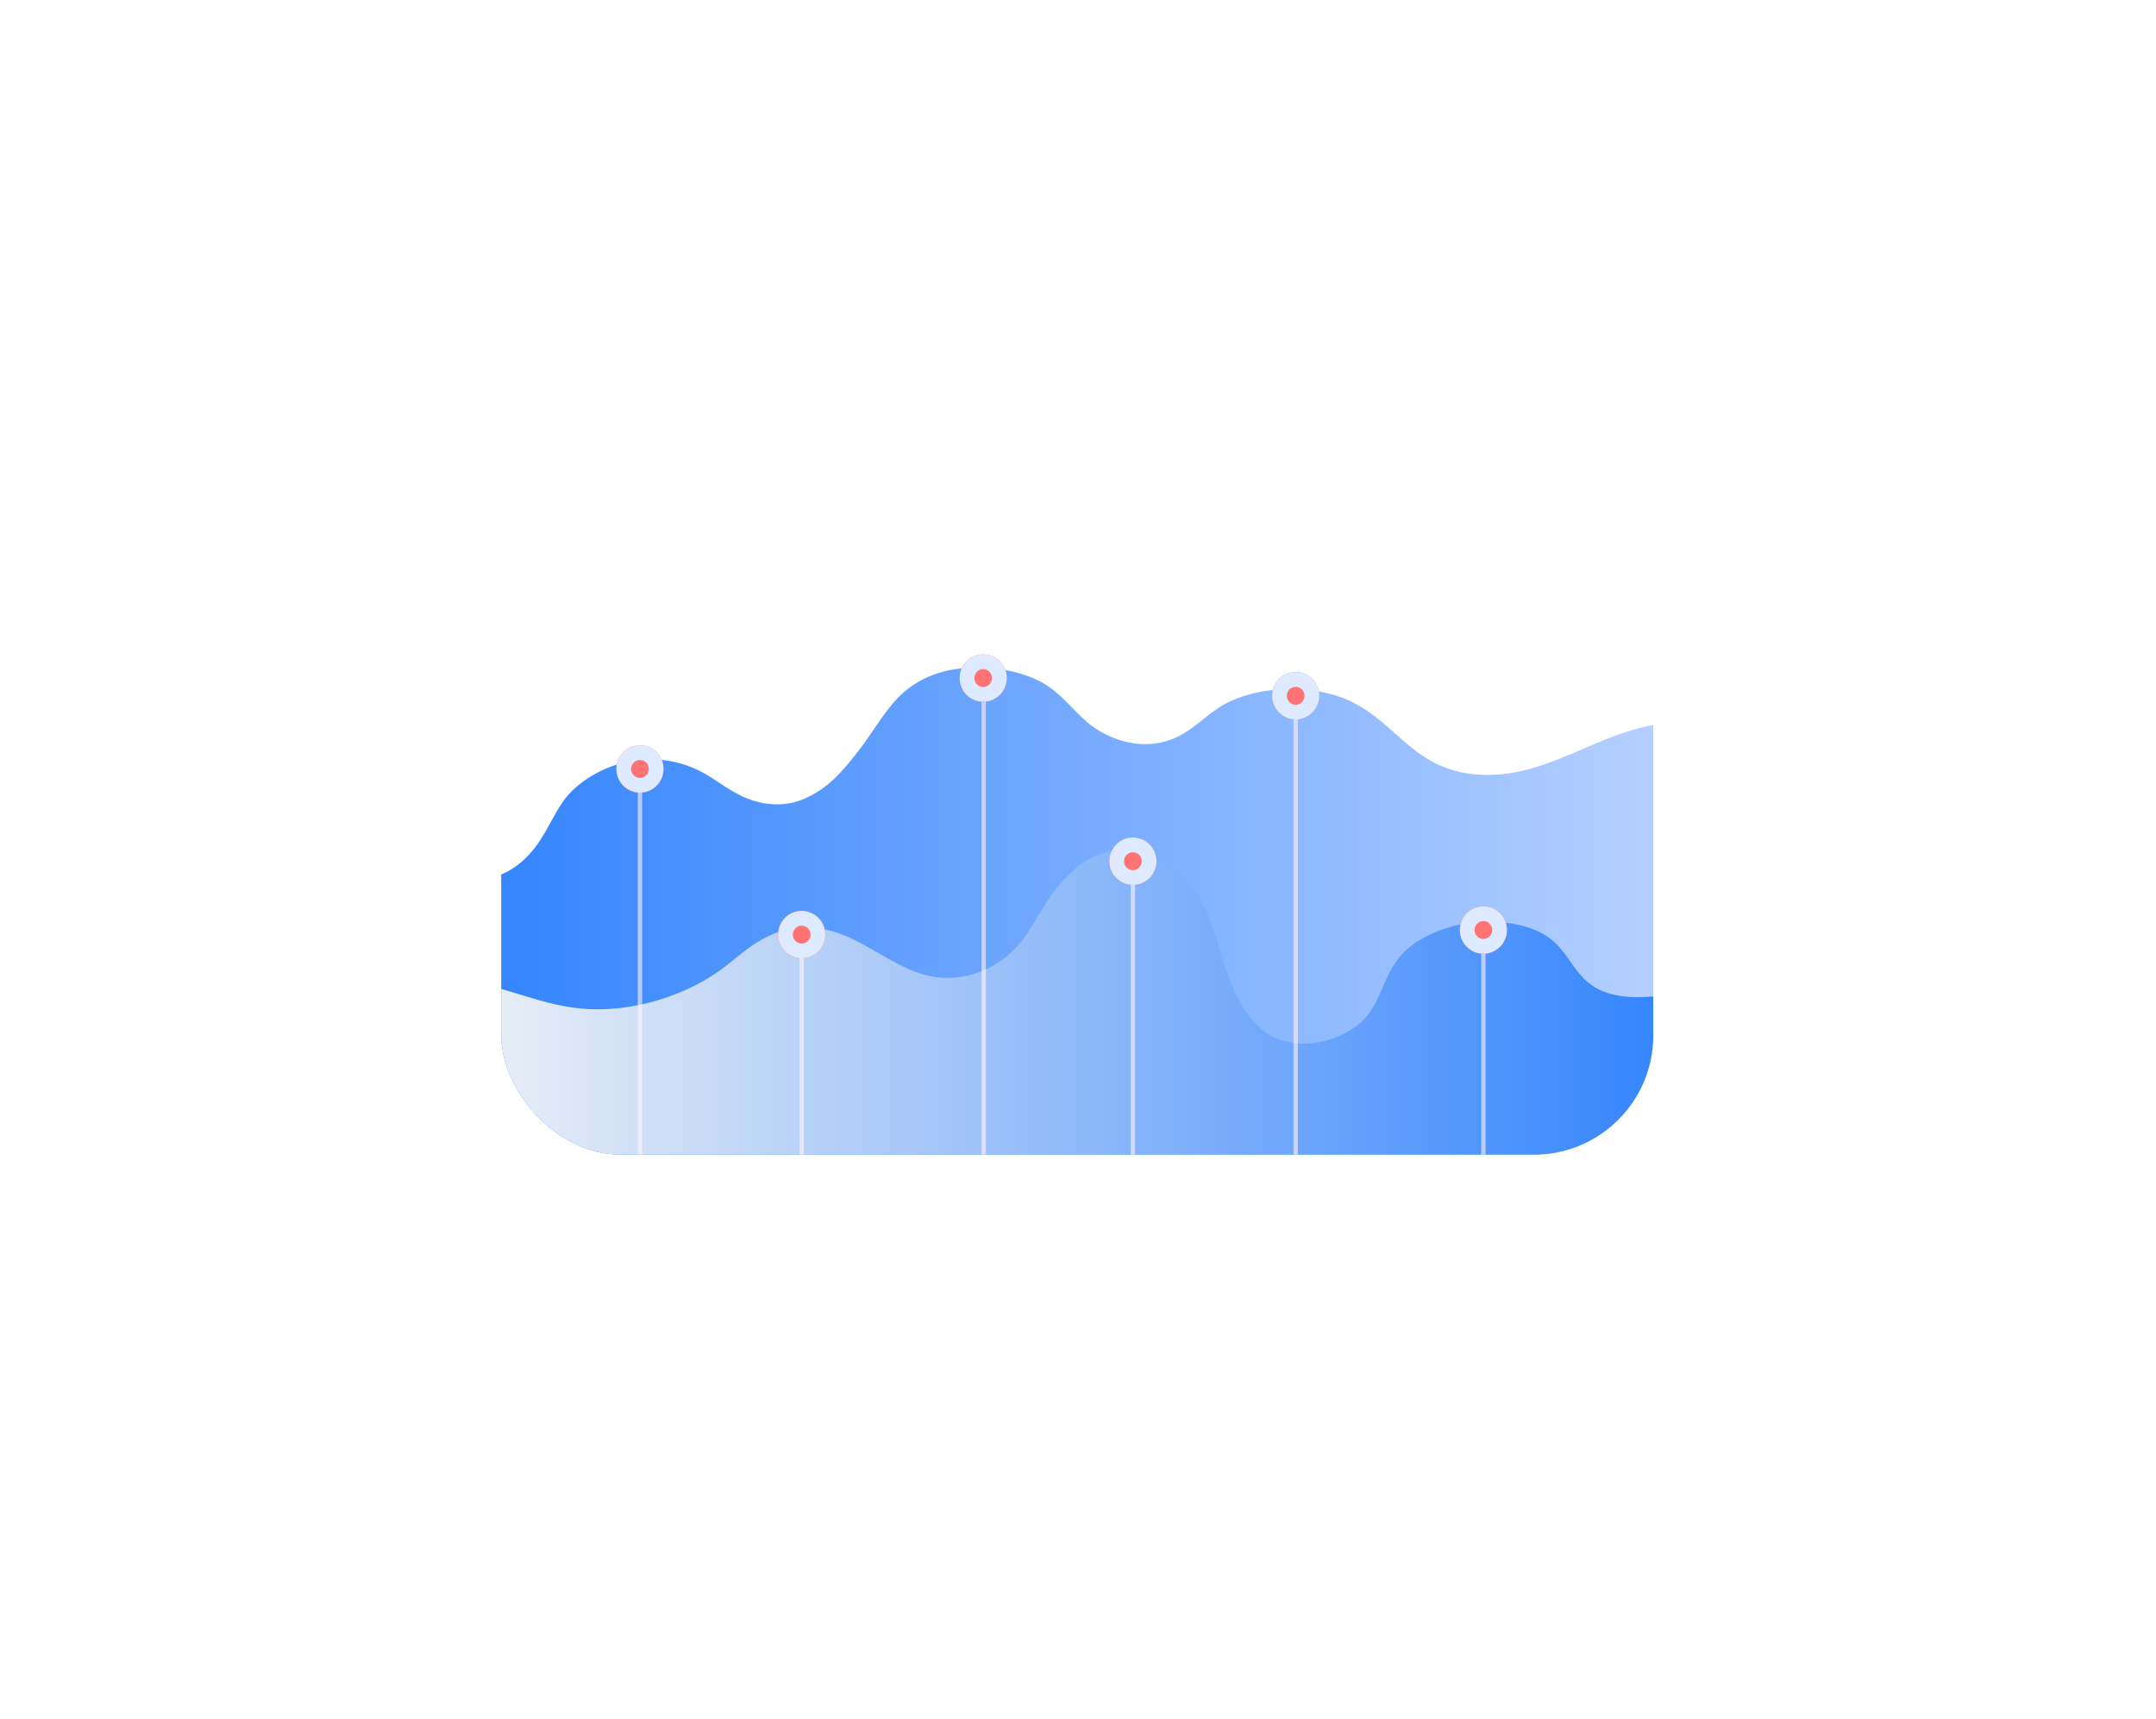 <?xml version="1.0" encoding="utf-8"?>
<svg xmlns="http://www.w3.org/2000/svg" fill="none" height="100%" overflow="visible" preserveAspectRatio="none" style="display: block;" viewBox="0 0 271 216" width="100%">
<g filter="url(#filter0_dd_0_4676)" id="Frame 3965873">
<g clip-path="url(#clip0_0_4676)">
<rect fill="white" height="74.113" rx="15" width="144.806" x="63" y="53"/>
<g id="Group 18636">
<path d="M27.786 89.166C27.851 96.503 27.786 103.859 27.786 111.182V129.724H245.556L245.385 111.876L245.124 84.169C238.618 84.849 229.42 83.365 225.037 80.517C221.588 78.278 220.108 74.774 215.123 73.453C203.477 70.323 195.848 80.972 184.438 79.196C177.07 78.052 175.143 72.209 168.807 69.715C166.5 68.855 163.771 68.472 161.053 68.626C158.334 68.78 155.78 69.463 153.794 70.567C150.867 72.276 149.061 75.018 145.003 75.468C141.693 75.837 138.562 74.386 136.642 72.754C134.723 71.122 133.454 69.208 131.055 67.815C129.698 67.062 128.059 66.507 126.271 66.193C124.483 65.88 122.596 65.817 120.759 66.011C116.88 66.417 114.172 68.183 112.431 70.17C110.691 72.156 109.439 74.434 107.796 76.507C106.153 78.579 104.217 81.135 100.867 82.484C98.281 83.528 95.475 83.131 93.141 82.006C90.807 80.881 89.375 79.407 86.992 78.45C80.136 75.683 73.305 79.062 70.727 82.791C69.353 84.796 68.564 86.94 66.953 88.884C62.334 94.469 56.129 92.842 48.671 90.367C42.165 88.199 34.886 88.237 27.811 89.132L27.786 89.166Z" fill="url(#paint0_linear_0_4676)" id="Vector"/>
<path d="M27.795 111.977C31.292 112.547 35.675 112.934 38.847 111.925C44.727 110.01 48.387 105.631 55.064 105.181C61.123 104.769 66.189 107.871 72.142 108.651C79.372 109.608 86.781 106.904 91.205 103.424C93.84 101.371 96.475 98.767 100.826 98.576C108.512 98.231 112.757 105.707 120.345 104.831C124.696 104.329 127.615 101.649 129.193 99.213C130.958 96.489 132.251 93.622 135.106 91.239C135.964 90.401 137.174 89.707 138.619 89.224C142.815 88.046 147.435 90.468 149.427 92.943C153.697 98.246 152.949 104.568 157.161 109.886C158.178 111.164 159.601 112.441 161.854 112.949C165.815 113.849 170.117 111.858 171.898 109.598C173.679 107.339 173.964 104.731 175.777 102.467C176.559 101.443 177.692 100.526 179.106 99.772C180.519 99.018 182.183 98.445 183.991 98.088C187.635 97.447 191.937 97.997 194.45 99.677C197.646 101.811 197.825 105.42 202.046 106.789C204.787 107.694 208.186 107.268 211.236 106.827C214.578 106.349 219.141 106.205 222.264 107.057C225.387 107.909 228.111 109.201 231.112 110.197C235.365 111.609 240.595 112.408 245.417 111.987L245.588 129.844H27.795V111.977Z" fill="url(#paint1_linear_0_4676)" id="Vector_2"/>
<path d="M123.646 66.207V138.009" id="Vector_3" opacity="0.6" stroke="#FFF3FF" stroke-width="0.546"/>
<path d="M162.862 68.126V138.009" id="Vector_4" opacity="0.6" stroke="#FFF3FF" stroke-width="0.546"/>
<path d="M211.634 71.726V138.009" id="Vector_5" opacity="0.6" stroke="#FFF3FF" stroke-width="0.546"/>
<path d="M142.4 89.587V132.308" id="Vector_6" opacity="0.6" stroke="#FFF3FF" stroke-width="0.546"/>
<path d="M186.455 97.566V132.309" id="Vector_7" opacity="0.6" stroke="#FFF3FF" stroke-width="0.546"/>
<path d="M220.345 106.415V132.308" id="Vector_8" opacity="0.6" stroke="#FFF3FF" stroke-width="0.546"/>
<path d="M100.769 98.14V132.308" id="Vector_9" opacity="0.6" stroke="#FFF3FF" stroke-width="0.546"/>
<path d="M56.235 103.841V132.309" id="Vector_10" opacity="0.6" stroke="#FFF3FF" stroke-width="0.546"/>
<path d="M80.439 77.325V138.008" id="Vector_11" opacity="0.6" stroke="#FFF3FF" stroke-width="0.546"/>
<path d="M37.839 88.649V138.009" id="Vector_12" opacity="0.6" stroke="#FFF3FF" stroke-width="0.546"/>
<path d="M37.765 90.018C39.086 90.018 40.156 89.388 40.156 88.611C40.156 87.834 39.086 87.204 37.765 87.204C36.445 87.204 35.374 87.834 35.374 88.611C35.374 89.388 36.445 90.018 37.765 90.018Z" fill="white" id="Vector_13"/>
<path d="M214.065 72.683C214.065 72.961 213.925 73.233 213.662 73.465C213.399 73.696 213.026 73.876 212.589 73.983C212.152 74.09 211.671 74.117 211.208 74.063C210.744 74.009 210.318 73.875 209.983 73.678C209.649 73.481 209.421 73.231 209.329 72.957C209.237 72.684 209.284 72.402 209.465 72.144C209.646 71.887 209.953 71.668 210.346 71.513C210.739 71.358 211.201 71.276 211.674 71.276C212.308 71.276 212.916 71.424 213.365 71.688C213.813 71.952 214.065 72.31 214.065 72.683Z" fill="white" id="Vector_14"/>
<path d="M222.89 106.794C222.892 107.072 222.753 107.345 222.491 107.577C222.229 107.809 221.855 107.99 221.418 108.098C220.981 108.205 220.5 108.233 220.035 108.179C219.57 108.125 219.144 107.991 218.809 107.793C218.474 107.596 218.246 107.345 218.154 107.072C218.062 106.798 218.11 106.515 218.292 106.258C218.474 106 218.782 105.781 219.176 105.627C219.571 105.472 220.034 105.39 220.508 105.391C220.82 105.391 221.13 105.428 221.419 105.498C221.709 105.569 221.971 105.672 222.192 105.802C222.414 105.932 222.589 106.087 222.709 106.257C222.829 106.427 222.89 106.61 222.89 106.794Z" fill="white" id="Vector_15"/>
<path d="M56.276 105.908C57.596 105.908 58.667 105.278 58.667 104.501C58.667 103.724 57.596 103.094 56.276 103.094C54.955 103.094 53.885 103.724 53.885 104.501C53.885 105.278 54.955 105.908 56.276 105.908Z" fill="white" id="Vector_16"/>
<g filter="url(#filter1_d_0_4676)" id="Vector_17">
<path d="M126.553 65.891C126.555 66.481 126.382 67.058 126.058 67.549C125.733 68.041 125.271 68.424 124.729 68.651C124.187 68.878 123.59 68.939 123.014 68.825C122.439 68.711 121.909 68.428 121.493 68.012C121.078 67.595 120.794 67.064 120.679 66.486C120.564 65.908 120.622 65.308 120.846 64.763C121.07 64.218 121.45 63.752 121.938 63.424C122.426 63.096 123 62.921 123.587 62.921C124.372 62.921 125.125 63.233 125.68 63.79C126.236 64.347 126.55 65.102 126.553 65.891Z" fill="#FF7373"/>
<path d="M123.587 63.849C124.125 63.849 124.641 64.063 125.023 64.446C125.406 64.829 125.623 65.349 125.625 65.893C125.626 66.301 125.507 66.699 125.283 67.038C125.06 67.376 124.742 67.64 124.37 67.796C123.998 67.952 123.589 67.993 123.194 67.915C122.8 67.837 122.436 67.642 122.15 67.356C121.864 67.07 121.668 66.704 121.589 66.305C121.509 65.906 121.55 65.492 121.704 65.116C121.859 64.74 122.121 64.419 122.456 64.194C122.791 63.969 123.185 63.849 123.587 63.849Z" stroke="#DDEAFF" stroke-width="1.856"/>
</g>
<g filter="url(#filter2_d_0_4676)" id="Vector_18">
<path d="M165.828 68.116C165.83 68.706 165.658 69.283 165.333 69.775C165.009 70.266 164.546 70.65 164.004 70.877C163.463 71.104 162.866 71.164 162.29 71.051C161.714 70.937 161.185 70.654 160.769 70.237C160.353 69.821 160.07 69.29 159.954 68.712C159.839 68.133 159.897 67.534 160.121 66.988C160.346 66.443 160.726 65.977 161.214 65.649C161.702 65.321 162.275 65.146 162.862 65.146C163.647 65.146 164.4 65.459 164.956 66.016C165.512 66.572 165.825 67.328 165.828 68.116Z" fill="#FF7373"/>
<path d="M162.862 66.074C163.4 66.074 163.917 66.289 164.299 66.672C164.681 67.055 164.898 67.575 164.9 68.119C164.902 68.526 164.782 68.925 164.559 69.264C164.335 69.602 164.017 69.866 163.646 70.021C163.274 70.177 162.865 70.219 162.47 70.141C162.075 70.062 161.712 69.868 161.426 69.582C161.14 69.296 160.944 68.929 160.864 68.53C160.785 68.131 160.825 67.718 160.98 67.342C161.134 66.966 161.396 66.645 161.732 66.42C162.067 66.195 162.46 66.074 162.862 66.074Z" stroke="#DDEAFF" stroke-width="1.856"/>
</g>
<g filter="url(#filter3_d_0_4676)" id="Vector_19">
<path d="M145.366 88.907C145.368 89.497 145.196 90.074 144.871 90.566C144.547 91.057 144.084 91.441 143.542 91.668C143.001 91.895 142.404 91.955 141.828 91.841C141.252 91.728 140.723 91.445 140.307 91.028C139.891 90.612 139.608 90.081 139.492 89.502C139.377 88.924 139.435 88.324 139.659 87.779C139.884 87.234 140.264 86.768 140.752 86.44C141.24 86.112 141.813 85.937 142.4 85.937C143.185 85.937 143.938 86.25 144.494 86.806C145.05 87.363 145.363 88.118 145.366 88.907Z" fill="#FF7373"/>
<path d="M142.4 86.865C142.938 86.865 143.455 87.08 143.837 87.463C144.219 87.845 144.437 88.365 144.438 88.91C144.44 89.317 144.32 89.716 144.097 90.054C143.873 90.393 143.555 90.656 143.184 90.812C142.812 90.968 142.403 91.009 142.008 90.931C141.613 90.853 141.25 90.659 140.964 90.373C140.678 90.086 140.482 89.72 140.402 89.321C140.323 88.922 140.363 88.508 140.518 88.132C140.672 87.757 140.934 87.436 141.27 87.211C141.605 86.985 141.998 86.865 142.4 86.865Z" stroke="#DDEAFF" stroke-width="1.856"/>
</g>
<g filter="url(#filter4_d_0_4676)" id="Vector_20">
<path d="M189.421 97.556C189.423 98.146 189.251 98.723 188.926 99.215C188.601 99.706 188.139 100.09 187.597 100.317C187.055 100.544 186.459 100.604 185.883 100.49C185.307 100.377 184.777 100.094 184.361 99.677C183.946 99.261 183.662 98.73 183.547 98.151C183.432 97.573 183.49 96.973 183.714 96.428C183.938 95.883 184.318 95.417 184.806 95.089C185.294 94.761 185.868 94.586 186.455 94.586C187.24 94.586 187.993 94.899 188.549 95.455C189.104 96.012 189.418 96.767 189.421 97.556Z" fill="#FF7373"/>
<path d="M186.455 95.514C186.993 95.514 187.509 95.729 187.892 96.112C188.274 96.495 188.491 97.014 188.493 97.559C188.495 97.966 188.375 98.365 188.151 98.703C187.928 99.042 187.61 99.305 187.238 99.461C186.867 99.617 186.457 99.658 186.062 99.58C185.668 99.502 185.304 99.308 185.019 99.022C184.733 98.735 184.537 98.369 184.457 97.97C184.378 97.571 184.418 97.157 184.572 96.781C184.727 96.406 184.989 96.085 185.324 95.86C185.659 95.634 186.053 95.514 186.455 95.514Z" stroke="#DDEAFF" stroke-width="1.856"/>
</g>
<g filter="url(#filter5_d_0_4676)" id="Vector_21">
<path d="M103.734 98.13C103.736 98.72 103.564 99.297 103.239 99.789C102.915 100.28 102.452 100.664 101.91 100.891C101.369 101.118 100.772 101.178 100.196 101.064C99.62 100.951 99.091 100.668 98.675 100.251C98.259 99.835 97.976 99.304 97.861 98.725C97.745 98.147 97.803 97.547 98.028 97.002C98.252 96.457 98.632 95.991 99.12 95.663C99.608 95.335 100.181 95.16 100.768 95.16C101.553 95.16 102.306 95.473 102.862 96.029C103.418 96.586 103.732 97.341 103.734 98.13Z" fill="#FF7373"/>
<path d="M100.769 96.088C101.306 96.088 101.823 96.303 102.205 96.686C102.587 97.068 102.805 97.588 102.807 98.133C102.808 98.54 102.688 98.939 102.465 99.277C102.241 99.616 101.923 99.879 101.552 100.035C101.18 100.191 100.771 100.232 100.376 100.154C99.981 100.076 99.618 99.882 99.332 99.596C99.046 99.309 98.85 98.943 98.77 98.544C98.691 98.145 98.731 97.731 98.886 97.356C99.04 96.98 99.302 96.659 99.638 96.434C99.973 96.208 100.366 96.088 100.769 96.088Z" stroke="#DDEAFF" stroke-width="1.856"/>
</g>
<g filter="url(#filter6_d_0_4676)" id="Vector_22">
<path d="M83.404 77.315C83.406 77.904 83.234 78.482 82.909 78.973C82.585 79.465 82.122 79.848 81.58 80.075C81.039 80.302 80.442 80.363 79.866 80.249C79.29 80.135 78.761 79.852 78.345 79.436C77.929 79.019 77.646 78.488 77.53 77.91C77.415 77.332 77.473 76.732 77.697 76.187C77.922 75.642 78.302 75.176 78.79 74.848C79.278 74.52 79.851 74.345 80.438 74.345C81.223 74.345 81.976 74.657 82.532 75.214C83.088 75.771 83.401 76.526 83.404 77.315Z" fill="#FF7373"/>
<path d="M80.439 75.272C80.976 75.272 81.493 75.487 81.875 75.87C82.257 76.253 82.475 76.773 82.477 77.317C82.478 77.725 82.358 78.123 82.135 78.462C81.911 78.8 81.593 79.064 81.222 79.22C80.85 79.376 80.441 79.417 80.046 79.339C79.651 79.261 79.288 79.067 79.002 78.78C78.716 78.494 78.52 78.128 78.44 77.728C78.361 77.329 78.401 76.916 78.556 76.54C78.71 76.164 78.972 75.843 79.308 75.618C79.643 75.393 80.036 75.272 80.439 75.272Z" stroke="#DDEAFF" stroke-width="1.856"/>
</g>
</g>
</g>
</g>
<defs>
<filter color-interpolation-filters="sRGB" filterUnits="userSpaceOnUse" height="214.713" id="filter0_dd_0_4676" width="269.606" x="0.6" y="0.8">
<feFlood flood-opacity="0" result="BackgroundImageFix"/>
<feColorMatrix in="SourceAlpha" result="hardAlpha" type="matrix" values="0 0 0 0 0 0 0 0 0 0 0 0 0 0 0 0 0 0 127 0"/>
<feOffset dy="26"/>
<feGaussianBlur stdDeviation="31.2"/>
<feComposite in2="hardAlpha" operator="out"/>
<feColorMatrix type="matrix" values="0 0 0 0 0.097 0 0 0 0 0.087 0 0 0 0 0.183 0 0 0 0.08 0"/>
<feBlend in2="BackgroundImageFix" mode="normal" result="effect1_dropShadow_0_4676"/>
<feColorMatrix in="SourceAlpha" result="hardAlpha" type="matrix" values="0 0 0 0 0 0 0 0 0 0 0 0 0 0 0 0 0 0 127 0"/>
<feOffset dy="-8"/>
<feGaussianBlur stdDeviation="22.1"/>
<feComposite in2="hardAlpha" operator="out"/>
<feColorMatrix type="matrix" values="0 0 0 0 0.115 0 0 0 0 0.1 0 0 0 0 0.202 0 0 0 0.05 0"/>
<feBlend in2="effect1_dropShadow_0_4676" mode="normal" result="effect2_dropShadow_0_4676"/>
<feBlend in="SourceGraphic" in2="effect2_dropShadow_0_4676" mode="normal" result="shape"/>
</filter>
<filter color-interpolation-filters="sRGB" filterUnits="userSpaceOnUse" height="13.857" id="filter1_d_0_4676" width="13.829" x="116.673" y="60.288">
<feFlood flood-opacity="0" result="BackgroundImageFix"/>
<feColorMatrix in="SourceAlpha" result="hardAlpha" type="matrix" values="0 0 0 0 0 0 0 0 0 0 0 0 0 0 0 0 0 0 127 0"/>
<feOffset dy="1.316"/>
<feGaussianBlur stdDeviation="1.974"/>
<feComposite in2="hardAlpha" operator="out"/>
<feColorMatrix type="matrix" values="0 0 0 0 0.451 0 0 0 0 0.497 0 0 0 0 0.917 0 0 0 1 0"/>
<feBlend in2="BackgroundImageFix" mode="normal" result="effect1_dropShadow_0_4676"/>
<feBlend in="SourceGraphic" in2="effect1_dropShadow_0_4676" mode="normal" result="shape"/>
</filter>
<filter color-interpolation-filters="sRGB" filterUnits="userSpaceOnUse" height="13.857" id="filter2_d_0_4676" width="13.829" x="155.948" y="62.514">
<feFlood flood-opacity="0" result="BackgroundImageFix"/>
<feColorMatrix in="SourceAlpha" result="hardAlpha" type="matrix" values="0 0 0 0 0 0 0 0 0 0 0 0 0 0 0 0 0 0 127 0"/>
<feOffset dy="1.316"/>
<feGaussianBlur stdDeviation="1.974"/>
<feComposite in2="hardAlpha" operator="out"/>
<feColorMatrix type="matrix" values="0 0 0 0 0.451 0 0 0 0 0.497 0 0 0 0 0.917 0 0 0 1 0"/>
<feBlend in2="BackgroundImageFix" mode="normal" result="effect1_dropShadow_0_4676"/>
<feBlend in="SourceGraphic" in2="effect1_dropShadow_0_4676" mode="normal" result="shape"/>
</filter>
<filter color-interpolation-filters="sRGB" filterUnits="userSpaceOnUse" height="13.857" id="filter3_d_0_4676" width="13.829" x="135.486" y="83.305">
<feFlood flood-opacity="0" result="BackgroundImageFix"/>
<feColorMatrix in="SourceAlpha" result="hardAlpha" type="matrix" values="0 0 0 0 0 0 0 0 0 0 0 0 0 0 0 0 0 0 127 0"/>
<feOffset dy="1.316"/>
<feGaussianBlur stdDeviation="1.974"/>
<feComposite in2="hardAlpha" operator="out"/>
<feColorMatrix type="matrix" values="0 0 0 0 0.451 0 0 0 0 0.497 0 0 0 0 0.917 0 0 0 1 0"/>
<feBlend in2="BackgroundImageFix" mode="normal" result="effect1_dropShadow_0_4676"/>
<feBlend in="SourceGraphic" in2="effect1_dropShadow_0_4676" mode="normal" result="shape"/>
</filter>
<filter color-interpolation-filters="sRGB" filterUnits="userSpaceOnUse" height="13.857" id="filter4_d_0_4676" width="13.829" x="179.541" y="91.954">
<feFlood flood-opacity="0" result="BackgroundImageFix"/>
<feColorMatrix in="SourceAlpha" result="hardAlpha" type="matrix" values="0 0 0 0 0 0 0 0 0 0 0 0 0 0 0 0 0 0 127 0"/>
<feOffset dy="1.316"/>
<feGaussianBlur stdDeviation="1.974"/>
<feComposite in2="hardAlpha" operator="out"/>
<feColorMatrix type="matrix" values="0 0 0 0 0.451 0 0 0 0 0.497 0 0 0 0 0.917 0 0 0 1 0"/>
<feBlend in2="BackgroundImageFix" mode="normal" result="effect1_dropShadow_0_4676"/>
<feBlend in="SourceGraphic" in2="effect1_dropShadow_0_4676" mode="normal" result="shape"/>
</filter>
<filter color-interpolation-filters="sRGB" filterUnits="userSpaceOnUse" height="13.857" id="filter5_d_0_4676" width="13.829" x="93.854" y="92.528">
<feFlood flood-opacity="0" result="BackgroundImageFix"/>
<feColorMatrix in="SourceAlpha" result="hardAlpha" type="matrix" values="0 0 0 0 0 0 0 0 0 0 0 0 0 0 0 0 0 0 127 0"/>
<feOffset dy="1.316"/>
<feGaussianBlur stdDeviation="1.974"/>
<feComposite in2="hardAlpha" operator="out"/>
<feColorMatrix type="matrix" values="0 0 0 0 0.451 0 0 0 0 0.497 0 0 0 0 0.917 0 0 0 1 0"/>
<feBlend in2="BackgroundImageFix" mode="normal" result="effect1_dropShadow_0_4676"/>
<feBlend in="SourceGraphic" in2="effect1_dropShadow_0_4676" mode="normal" result="shape"/>
</filter>
<filter color-interpolation-filters="sRGB" filterUnits="userSpaceOnUse" height="13.857" id="filter6_d_0_4676" width="13.829" x="73.524" y="71.712">
<feFlood flood-opacity="0" result="BackgroundImageFix"/>
<feColorMatrix in="SourceAlpha" result="hardAlpha" type="matrix" values="0 0 0 0 0 0 0 0 0 0 0 0 0 0 0 0 0 0 127 0"/>
<feOffset dy="1.316"/>
<feGaussianBlur stdDeviation="1.974"/>
<feComposite in2="hardAlpha" operator="out"/>
<feColorMatrix type="matrix" values="0 0 0 0 0.451 0 0 0 0 0.497 0 0 0 0 0.917 0 0 0 1 0"/>
<feBlend in2="BackgroundImageFix" mode="normal" result="effect1_dropShadow_0_4676"/>
<feBlend in="SourceGraphic" in2="effect1_dropShadow_0_4676" mode="normal" result="shape"/>
</filter>
<linearGradient gradientUnits="userSpaceOnUse" id="paint0_linear_0_4676" x1="27.786" x2="245.556" y1="97.824" y2="97.824">
<stop stop-color="#1673FE"/>
<stop offset="1" stop-color="#D6E3FF"/>
</linearGradient>
<linearGradient gradientUnits="userSpaceOnUse" id="paint1_linear_0_4676" x1="234.381" x2="51.282" y1="109.374" y2="109.374">
<stop stop-color="#1673FE"/>
<stop offset="1" stop-color="#F5F5F5"/>
</linearGradient>
<clipPath id="clip0_0_4676">
<rect fill="white" height="74.113" rx="15" width="144.806" x="63" y="53"/>
</clipPath>
</defs>
</svg>